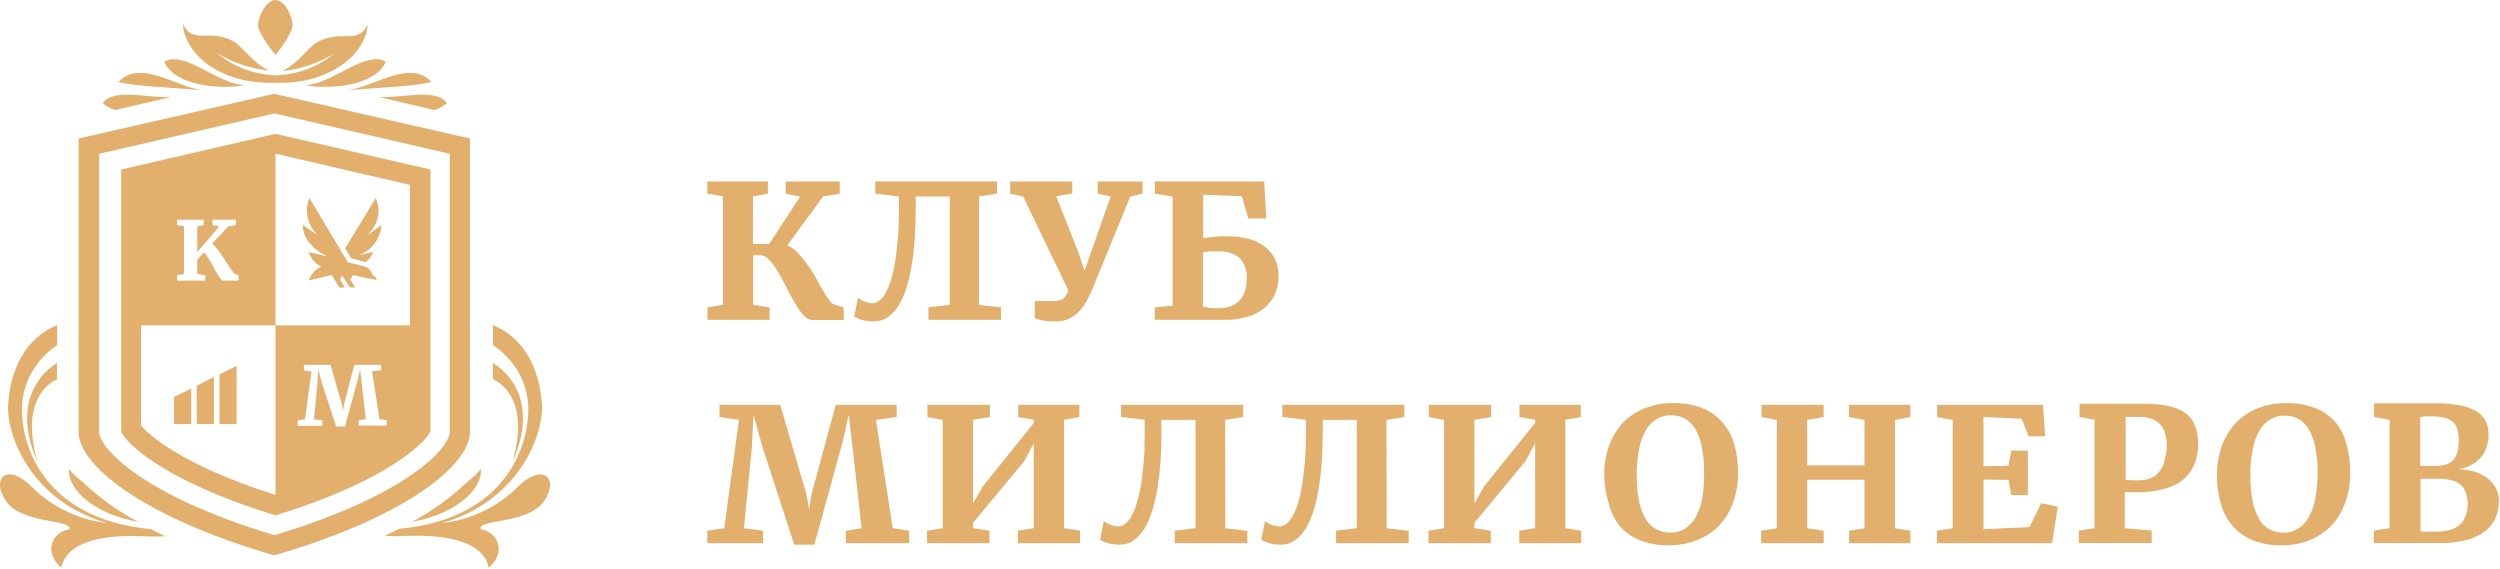 <?xml version="1.0" encoding="UTF-8"?> <svg xmlns="http://www.w3.org/2000/svg" width="303" height="69" viewBox="0 0 303 69" fill="none"> <path fill-rule="evenodd" clip-rule="evenodd" d="M59.227 68.791C61.445 66.96 60.323 64.433 58.279 64.155C57.745 62.892 63.902 63.548 65.879 60.82C67.856 58.091 65.879 55.766 62.473 59.278C60.083 61.56 56.948 63.011 53.577 63.397C62.927 60.718 65.919 52.645 65.679 48.982C65.412 45.065 63.795 41.06 59.748 39.405V41.831C60.999 42.66 62.034 43.746 62.775 45.009C63.515 46.273 63.942 47.678 64.023 49.121C64.223 53.239 61.952 62.841 48.354 64.092C47.793 64.382 47.219 64.673 46.631 64.951C47.476 64.997 48.324 64.997 49.169 64.951C52.375 64.837 58.479 65.014 59.227 68.791Z" fill="url(#paint0_linear_11_741)"></path> <path fill-rule="evenodd" clip-rule="evenodd" d="M62.153 55.867C64.824 49.904 62.741 45.861 59.749 43.991V45.949C62.033 47.061 63.796 50.081 62.153 55.867Z" fill="url(#paint1_linear_11_741)"></path> <path fill-rule="evenodd" clip-rule="evenodd" d="M49.944 63.245C55.087 62.322 58.44 59.455 58.293 56.827C57.796 57.427 57.227 57.969 56.596 58.444C54.626 60.329 52.387 61.945 49.944 63.245Z" fill="url(#paint2_linear_11_741)"></path> <path fill-rule="evenodd" clip-rule="evenodd" d="M8.389 64.155C6.345 64.433 5.21 66.96 7.441 68.791C8.189 65.001 14.293 64.837 17.485 65.001C18.335 65.048 19.187 65.048 20.037 65.001C19.436 64.723 18.875 64.433 18.314 64.142C4.702 62.841 2.445 53.239 2.672 49.121C2.753 47.68 3.179 46.275 3.917 45.013C4.655 43.75 5.686 42.662 6.933 41.831V39.405C2.872 41.06 1.256 45.065 0.989 48.982C0.749 52.645 3.66 60.718 13.011 63.397C9.644 63.009 6.514 61.558 4.128 59.278C0.749 55.728 -1.175 58.116 0.789 60.82C2.752 63.523 8.923 62.942 8.389 64.155Z" fill="url(#paint3_linear_11_741)"></path> <path fill-rule="evenodd" clip-rule="evenodd" d="M6.907 45.949V43.991C3.928 45.861 1.858 49.904 4.502 55.867C2.873 50.081 4.636 47.061 6.907 45.949Z" fill="url(#paint4_linear_11_741)"></path> <path fill-rule="evenodd" clip-rule="evenodd" d="M16.724 63.245C14.275 61.942 12.028 60.327 10.045 58.444C9.424 57.973 8.86 57.44 8.362 56.852C8.215 59.48 11.581 62.322 16.724 63.245Z" fill="url(#paint5_linear_11_741)"></path> <path fill-rule="evenodd" clip-rule="evenodd" d="M35.451 3.045C35.451 1.946 34.502 0 33.394 0C32.285 0 31.283 1.946 31.283 3.045C31.283 4.144 33.394 6.658 33.394 6.658C33.394 6.658 35.451 4.157 35.451 3.045Z" fill="url(#paint6_linear_11_741)"></path> <path fill-rule="evenodd" clip-rule="evenodd" d="M29.654 10.334C26.315 10.17 22.348 6.052 19.903 7.479C21.092 10.284 26.328 10.903 29.654 10.334Z" fill="url(#paint7_linear_11_741)"></path> <path fill-rule="evenodd" clip-rule="evenodd" d="M14.359 9.918C15.895 10.436 21.172 10.65 24.524 10.916C21.238 10.537 17.098 7.138 14.359 9.918Z" fill="url(#paint8_linear_11_741)"></path> <path fill-rule="evenodd" clip-rule="evenodd" d="M29.534 9.703C30.8 9.972 32.098 10.083 33.395 10.031C34.673 10.078 35.953 9.967 37.201 9.703C41.048 8.793 43.506 6.646 44.321 4.22C44.465 3.812 44.545 3.386 44.561 2.956C43.332 5.572 41.355 3.424 38.363 5.167C37.241 5.824 36.173 7.694 34.196 8.616C36.466 8.383 38.646 7.642 40.554 6.456C38.567 8.105 36.037 9.051 33.395 9.134C30.745 9.031 28.215 8.062 26.235 6.393C28.149 7.579 30.332 8.319 32.606 8.553C30.563 7.58 29.494 5.761 28.372 5.054C25.38 3.361 23.403 5.509 22.174 2.893C22.185 3.323 22.262 3.748 22.401 4.157C23.216 6.646 25.687 8.844 29.534 9.703Z" fill="url(#paint9_linear_11_741)"></path> <path fill-rule="evenodd" clip-rule="evenodd" d="M46.752 7.479C44.307 6.052 40.34 10.17 36.987 10.334C40.34 10.903 45.576 10.284 46.752 7.479Z" fill="url(#paint10_linear_11_741)"></path> <path fill-rule="evenodd" clip-rule="evenodd" d="M52.295 9.918C49.624 7.138 45.43 10.537 42.144 10.916C45.497 10.65 50.759 10.436 52.295 9.918Z" fill="url(#paint11_linear_11_741)"></path> <path fill-rule="evenodd" clip-rule="evenodd" d="M20.691 11.775C17.619 11.863 13.812 10.676 12.463 12.495C12.886 12.879 13.398 13.165 13.959 13.329L20.691 11.775Z" fill="url(#paint12_linear_11_741)"></path> <path fill-rule="evenodd" clip-rule="evenodd" d="M45.976 11.775L52.655 13.329C53.216 13.165 53.728 12.879 54.151 12.495C52.855 10.676 49.048 11.863 45.976 11.775Z" fill="url(#paint13_linear_11_741)"></path> <path fill-rule="evenodd" clip-rule="evenodd" d="M33.234 67.313C49.531 62.562 56.957 56.245 56.957 52.354V16.79L33.234 11.37L9.525 16.79V52.354C9.525 56.245 16.938 62.562 33.234 67.313ZM12.023 18.635L33.261 13.745L54.513 18.635V52.354C54.513 54.312 49.17 60.111 33.261 64.862C17.366 60.111 12.023 54.325 12.023 52.354V18.635Z" fill="url(#paint14_linear_11_741)"></path> <path fill-rule="evenodd" clip-rule="evenodd" d="M33.394 62.462C47.285 58.191 51.72 53.403 52.174 52.279V20.543L33.394 16.222L14.693 20.543V52.279C15.014 53.403 19.435 58.191 33.394 62.462ZM36.827 44.888V44.218H40.059L41.395 48.868L41.569 49.765L41.729 48.868L42.944 44.218H46.203V44.863L45.095 45.014L45.99 50.788L46.871 50.927V51.584H43.479V50.927L44.334 50.801L43.853 46.556L43.639 44.736L43.318 46.189L41.809 51.698H40.74L39.044 46.505L38.563 44.787L38.469 46.568L38.056 50.826L39.071 50.952V51.609H36.065V50.952L36.96 50.826L37.748 45.04L36.827 44.888ZM33.394 18.622L49.69 22.413V39.43H33.394V59.986C21.866 56.334 17.979 52.607 17.098 51.597V39.43H33.394V18.648V18.622ZM21.465 27.289V26.632H24.685V27.289L23.91 27.428V30.536L26.581 27.428L25.753 27.289V26.632H28.585V27.289L27.69 27.428L25.713 29.525C25.855 29.639 25.985 29.766 26.101 29.904C26.234 30.069 26.381 30.233 26.515 30.422C26.648 30.612 26.795 30.801 26.929 31.003L27.329 31.622L27.703 32.191L28.037 32.696C28.118 32.82 28.207 32.938 28.305 33.05C28.351 33.122 28.416 33.183 28.491 33.227L28.919 33.353V34.01H27.009C27.009 34.01 26.902 34.01 26.822 33.897C26.733 33.802 26.653 33.7 26.581 33.593C26.501 33.467 26.408 33.328 26.314 33.151L26.007 32.621C25.913 32.431 25.807 32.242 25.7 32.052C25.593 31.863 25.473 31.673 25.366 31.484C25.259 31.294 25.152 31.13 25.045 30.978L24.738 30.574L23.91 31.484V33.214L24.885 33.353V34.01H21.452V33.341L22.294 33.214V27.428L21.465 27.289Z" fill="url(#paint15_linear_11_741)"></path> <path fill-rule="evenodd" clip-rule="evenodd" d="M39.593 31.054L37.402 30.561C37.402 30.561 37.923 31.964 38.951 32.292C38.226 32.656 37.673 33.265 37.402 33.998L40.194 33.328L41.142 34.844H41.797L41.209 33.859L41.476 33.404L42.411 34.844H43.052L42.438 33.859C42.575 33.704 42.683 33.529 42.758 33.341L45.136 33.834L45.657 33.935C45.634 33.799 45.573 33.671 45.478 33.566C45.384 33.462 45.261 33.383 45.123 33.341C45.089 33.091 44.976 32.856 44.8 32.667C44.624 32.478 44.392 32.343 44.134 32.279C43.212 32.027 42.157 31.787 42.157 31.787L37.495 24.004C37.18 24.779 37.114 25.624 37.307 26.434C37.499 27.243 37.942 27.981 38.577 28.553L36.707 27.289C36.707 27.289 36.44 29.437 39.593 31.054Z" fill="url(#paint16_linear_11_741)"></path> <path fill-rule="evenodd" clip-rule="evenodd" d="M44.321 31.787C44.73 31.445 45.043 31.01 45.229 30.523L43.479 30.953C44.255 30.648 44.925 30.143 45.411 29.495C45.898 28.847 46.182 28.083 46.231 27.289L44.347 28.616C45.04 28.068 45.53 27.325 45.746 26.496C45.962 25.667 45.893 24.794 45.549 24.004L41.836 30.107L42.557 31.294L44.321 31.787Z" fill="url(#paint17_linear_11_741)"></path> <path fill-rule="evenodd" clip-rule="evenodd" d="M21.091 48.11V51.395H23.175V47.086L21.091 48.11Z" fill="url(#paint18_linear_11_741)"></path> <path fill-rule="evenodd" clip-rule="evenodd" d="M23.844 46.745V51.394H25.928V45.709L23.844 46.745Z" fill="url(#paint19_linear_11_741)"></path> <path fill-rule="evenodd" clip-rule="evenodd" d="M26.595 51.394H28.679V44.344L26.595 45.38V51.394Z" fill="url(#paint20_linear_11_741)"></path> <path fill-rule="evenodd" clip-rule="evenodd" d="M102.239 37.257L101.144 36.941C100.868 36.809 100.64 36.603 100.489 36.347C100.249 36.019 99.981 35.615 99.701 35.147C99.421 34.68 99.113 34.111 98.846 33.606C98.579 33.1 98.165 32.507 97.804 32.001C97.46 31.51 97.076 31.046 96.656 30.612C96.308 30.244 95.885 29.948 95.413 29.74L99.768 23.802L101.771 23.474V21.995H95.226V23.474L96.976 23.84L93.223 29.563H91.259V23.802L93.062 23.474V21.995H85.729V23.474L87.626 23.802V36.941L85.743 37.257V38.76H93.276V37.27L91.272 36.941V30.94H92.167C92.475 30.952 92.766 31.074 92.982 31.281C93.288 31.543 93.558 31.84 93.784 32.166C94.07 32.573 94.333 32.995 94.572 33.429L95.333 34.857C95.587 35.362 95.827 35.829 96.094 36.297C96.324 36.733 96.582 37.155 96.869 37.56C97.091 37.89 97.356 38.191 97.657 38.457C97.882 38.651 98.169 38.767 98.472 38.786H102.279L102.239 37.257Z" fill="url(#paint21_linear_11_741)"></path> <path fill-rule="evenodd" clip-rule="evenodd" d="M112.524 37.257V38.76H121.327V37.257L118.655 36.954V23.815L120.833 23.474V21.995H106.086V23.474L108.945 23.815V25.078C108.945 26.556 108.945 27.858 108.811 29.007C108.677 30.157 108.597 31.155 108.437 32.027C108.31 32.771 108.127 33.505 107.889 34.225C107.724 34.729 107.505 35.216 107.235 35.678C107.053 35.994 106.803 36.269 106.5 36.486C106.297 36.648 106.044 36.741 105.779 36.752C105.57 36.754 105.363 36.724 105.164 36.663C104.979 36.625 104.8 36.566 104.63 36.486C104.49 36.422 104.356 36.346 104.229 36.259C104.141 36.211 104.06 36.152 103.989 36.082L103.535 38.369C103.869 38.568 104.234 38.717 104.617 38.811C105.054 38.91 105.503 38.957 105.952 38.95C106.556 38.957 107.145 38.77 107.622 38.419C108.176 38.03 108.632 37.529 108.958 36.954C109.363 36.254 109.682 35.512 109.906 34.743C110.171 33.838 110.376 32.918 110.521 31.989C110.681 31.003 110.801 29.955 110.868 28.855C110.935 27.756 110.988 26.657 110.988 25.546V23.815H115.116V36.941L112.524 37.257Z" fill="url(#paint22_linear_11_741)"></path> <path fill-rule="evenodd" clip-rule="evenodd" d="M133.041 23.474L134.617 23.802L132.159 30.776L131.451 32.848L130.77 30.776L128.018 23.789L129.955 23.448V21.995H122.435V23.474L124.011 23.827L129.488 35.198C129.391 35.444 129.271 35.681 129.127 35.905C129.025 36.075 128.872 36.212 128.686 36.297C128.475 36.402 128.243 36.467 128.005 36.486C127.729 36.486 127.368 36.486 126.923 36.486H125.413V38.571C125.578 38.639 125.747 38.694 125.921 38.735L126.549 38.874C126.789 38.874 127.016 38.937 127.27 38.95H127.991C128.582 38.964 129.167 38.834 129.688 38.571C130.151 38.322 130.562 37.997 130.903 37.611C131.248 37.226 131.54 36.801 131.772 36.347C132.012 35.88 132.226 35.425 132.413 34.996L136.981 23.827L138.477 23.448V21.995H133.041V23.474Z" fill="url(#paint23_linear_11_741)"></path> <path fill-rule="evenodd" clip-rule="evenodd" d="M150.512 23.777L151.287 26.48H153.464L153.224 21.995H139.96V23.474L142.124 23.827V37.042L139.96 37.257V38.76H144.729H145.583H146.518H147.413H148.161H148.616C149.481 38.772 150.342 38.652 151.167 38.407C151.896 38.202 152.573 37.858 153.157 37.396C153.731 36.943 154.187 36.373 154.493 35.728C154.814 35.005 154.973 34.226 154.96 33.442C154.968 32.743 154.823 32.05 154.533 31.408C154.25 30.824 153.83 30.31 153.304 29.904C152.731 29.47 152.073 29.148 151.367 28.957C150.524 28.734 149.651 28.628 148.776 28.641C148.495 28.641 148.215 28.641 147.921 28.641L147.093 28.704L146.358 28.792C146.178 28.808 145.999 28.837 145.824 28.881V23.6L150.512 23.777ZM146.612 30.473H147.694C148.615 30.415 149.524 30.695 150.232 31.256C150.862 31.957 151.175 32.865 151.1 33.783C151.104 34.268 151.041 34.752 150.913 35.223C150.793 35.634 150.584 36.017 150.299 36.347C150.006 36.674 149.635 36.929 149.217 37.093C148.701 37.28 148.152 37.37 147.6 37.358C147.234 37.362 146.868 37.341 146.505 37.295C146.266 37.261 146.029 37.21 145.797 37.143V30.561L146.612 30.473Z" fill="url(#paint24_linear_11_741)"></path> <path fill-rule="evenodd" clip-rule="evenodd" d="M106.166 50.889L108.677 50.548V49.07H101.291L98.419 59.657L98.071 61.691L97.671 59.657L94.558 49.07H87.212V50.548L89.563 50.889L87.773 64.028L85.729 64.319V65.835H92.475V64.319L90.164 64.028L91.112 54.363L91.326 50.295L92.421 54.199L96.255 66.012H98.699L102.132 53.542L102.867 50.257L103.348 54.376L104.43 64.028L102.506 64.319V65.835H110.2V64.319L108.196 64.016L106.166 50.889Z" fill="url(#paint25_linear_11_741)"></path> <path fill-rule="evenodd" clip-rule="evenodd" d="M128.967 50.877L130.823 50.548V49.07H123.41V50.548L125.293 50.877V51.268L119.149 58.912L117.933 61.021V50.877L119.977 50.548V49.07H112.403V50.548L114.26 50.889V64.016L112.363 64.319V65.835H119.924V64.319L117.933 64.016V63.359L124.131 55.905L125.293 53.719V64.016L123.37 64.319V65.835H130.89V64.319L128.967 64.016V50.877Z" fill="url(#paint26_linear_11_741)"></path> <path fill-rule="evenodd" clip-rule="evenodd" d="M148.496 50.889L150.673 50.535V49.07H135.873V50.535L138.731 50.877V52.14C138.731 53.605 138.731 54.919 138.611 56.056C138.491 57.193 138.397 58.217 138.237 59.076C138.107 59.819 137.924 60.554 137.69 61.274C137.523 61.784 137.299 62.275 137.022 62.74C136.837 63.049 136.592 63.324 136.3 63.548C136.092 63.707 135.833 63.795 135.566 63.801C135.363 63.8 135.161 63.775 134.965 63.725C134.777 63.677 134.593 63.614 134.417 63.535C134.276 63.477 134.142 63.405 134.016 63.321L133.776 63.144L133.322 65.418C133.656 65.621 134.021 65.774 134.404 65.873C134.841 65.971 135.29 66.018 135.739 66.012C136.343 66.019 136.932 65.832 137.409 65.481C137.956 65.084 138.41 64.585 138.745 64.016C139.141 63.313 139.455 62.572 139.68 61.805C139.949 60.9 140.158 59.98 140.308 59.05C140.455 58.053 140.575 57.017 140.655 55.917C140.735 54.818 140.762 53.719 140.762 52.607V50.889H144.903V64.016L142.378 64.319V65.835H151.181V64.332L148.509 64.028L148.496 50.889Z" fill="url(#paint27_linear_11_741)"></path> <path fill-rule="evenodd" clip-rule="evenodd" d="M168.038 50.889L170.215 50.548V49.07H155.415V50.535L158.273 50.877V52.14C158.273 53.605 158.273 54.919 158.14 56.056C158.006 57.193 157.926 58.217 157.766 59.076C157.635 59.819 157.453 60.554 157.218 61.274C157.057 61.786 156.833 62.278 156.55 62.74C156.373 63.054 156.127 63.33 155.829 63.548C155.624 63.704 155.371 63.793 155.108 63.801C154.9 63.801 154.693 63.776 154.493 63.725C154.309 63.679 154.13 63.616 153.959 63.535C153.814 63.477 153.675 63.405 153.545 63.321L153.318 63.144L152.863 65.418C153.197 65.621 153.562 65.774 153.945 65.873C154.383 65.972 154.832 66.019 155.281 66.012C155.885 66.019 156.474 65.832 156.951 65.481C157.501 65.088 157.956 64.588 158.287 64.016C158.688 63.316 159.002 62.574 159.222 61.805C159.497 60.901 159.707 59.981 159.849 59.05C160.01 58.053 160.13 57.017 160.197 55.917C160.264 54.818 160.317 53.719 160.317 52.607V50.889H164.444V64.016L161.933 64.319V65.835H170.736V64.332L168.064 64.028L168.038 50.889Z" fill="url(#paint28_linear_11_741)"></path> <path fill-rule="evenodd" clip-rule="evenodd" d="M189.717 50.877L191.587 50.548V49.07H184.16V50.548L186.057 50.877V51.268L179.899 58.912L178.697 61.021V50.877L180.727 50.548V49.07H173.167V50.548L175.023 50.889V64.016L173.127 64.319V65.835H180.687V64.319L178.697 64.016V63.359L184.881 55.905L186.057 53.719V64.016L184.133 64.319V65.835H191.64V64.319L189.717 64.016V50.877Z" fill="url(#paint29_linear_11_741)"></path> <path fill-rule="evenodd" clip-rule="evenodd" d="M208.725 51.141C208.069 50.396 207.229 49.815 206.28 49.448C205.158 49.031 203.96 48.83 202.754 48.855C201.591 48.844 200.437 49.054 199.361 49.474C198.341 49.871 197.428 50.48 196.69 51.255C195.949 52.066 195.382 53.006 195.02 54.022C194.61 55.186 194.411 56.408 194.432 57.635C194.452 58.826 194.65 60.009 195.02 61.147C195.264 62.114 195.719 63.022 196.356 63.813C197.025 64.556 197.872 65.137 198.827 65.506C199.947 65.929 201.148 66.126 202.353 66.087C203.505 66.089 204.646 65.869 205.706 65.443C206.725 65.05 207.638 64.445 208.378 63.674C209.123 62.864 209.695 61.924 210.061 60.907C210.465 59.742 210.663 58.521 210.648 57.294C210.661 56.113 210.504 54.935 210.181 53.794C209.9 52.822 209.404 51.918 208.725 51.141ZM206.294 60.49C206.147 61.279 205.872 62.042 205.479 62.752C205.16 63.304 204.701 63.773 204.143 64.116C203.641 64.408 203.063 64.562 202.474 64.558C201.886 64.57 201.305 64.435 200.791 64.167C200.228 63.873 199.765 63.435 199.455 62.903C199.067 62.228 198.797 61.499 198.653 60.743C198.452 59.701 198.358 58.644 198.373 57.585C198.357 56.513 198.455 55.442 198.667 54.388C198.807 53.598 199.082 52.834 199.481 52.127C199.792 51.572 200.253 51.105 200.817 50.775C201.325 50.475 201.915 50.321 202.514 50.333C203.101 50.321 203.682 50.456 204.197 50.724C204.729 51.033 205.167 51.469 205.466 51.988C205.847 52.664 206.113 53.393 206.254 54.148C206.456 55.181 206.55 56.231 206.534 57.281C206.562 58.356 206.482 59.43 206.294 60.49Z" fill="url(#paint30_linear_11_741)"></path> <path fill-rule="evenodd" clip-rule="evenodd" d="M224.099 50.548L225.983 50.889V56.397H219.037V50.889L221.027 50.548V49.07H213.494V50.548L215.35 50.889V64.028L213.453 64.319V65.835H221.027V64.319L219.037 64.028V58.141H225.983V64.028L224.113 64.319V65.835H231.539V64.319L229.669 64.028V50.889L231.539 50.548V49.07H224.099V50.548Z" fill="url(#paint31_linear_11_741)"></path> <path fill-rule="evenodd" clip-rule="evenodd" d="M245.964 63.889L240.394 64.142V58.116L243.427 58.166L243.774 60.011H245.777V54.603H243.774L243.427 56.461L240.394 56.498V50.535L245.029 50.75L245.871 52.885H247.875L247.607 49.07H234.784V50.548L236.668 50.889V64.028L234.758 64.319V65.835H248.716L249.397 61.413L247.407 60.983L245.964 63.889Z" fill="url(#paint32_linear_11_741)"></path> <path fill-rule="evenodd" clip-rule="evenodd" d="M265.012 50.169C264.432 49.725 263.751 49.414 263.022 49.26C262.035 49.03 261.02 48.919 260.003 48.931H258.668C258.294 48.931 257.96 48.931 257.652 48.931H256.731H255.729H252.042V50.535L253.859 50.877V64.016L251.949 64.306V65.822H260.778V64.306L257.519 64.016V59.657H257.759H258.147H258.641H259.202C260.209 59.669 261.213 59.541 262.181 59.278C263.015 59.09 263.798 58.737 264.478 58.242C265.104 57.745 265.594 57.112 265.907 56.398C266.258 55.597 266.431 54.737 266.415 53.871C266.426 53.143 266.313 52.417 266.081 51.723C265.878 51.124 265.509 50.587 265.012 50.169ZM262.341 55.955C262.196 56.441 261.946 56.893 261.606 57.282C261.323 57.606 260.954 57.854 260.538 58.002C260.14 58.142 259.72 58.215 259.295 58.217H258.294C258.068 58.21 257.844 58.18 257.626 58.128V50.535H257.96H258.32H258.774H259.322C261.526 50.535 262.621 51.711 262.621 54.06C262.605 54.704 262.492 55.342 262.287 55.955H262.341Z" fill="url(#paint33_linear_11_741)"></path> <path fill-rule="evenodd" clip-rule="evenodd" d="M283.031 51.142C282.375 50.397 281.536 49.815 280.587 49.449C279.46 49.03 278.257 48.828 277.047 48.855C275.884 48.845 274.73 49.056 273.654 49.474C272.636 49.873 271.723 50.482 270.983 51.255C270.237 52.066 269.666 53.005 269.3 54.022C268.885 55.186 268.681 56.407 268.699 57.635C268.688 58.822 268.855 60.005 269.193 61.148C269.473 62.124 269.969 63.032 270.649 63.813C271.318 64.556 272.165 65.137 273.12 65.506C274.24 65.929 275.441 66.127 276.647 66.087C277.799 66.089 278.939 65.87 279.999 65.443C280.983 65.035 281.862 64.432 282.577 63.674C283.323 62.867 283.891 61.926 284.247 60.907C284.662 59.744 284.865 58.522 284.848 57.294C284.861 56.113 284.704 54.936 284.38 53.795C284.137 52.829 283.677 51.924 283.031 51.142ZM280.6 60.491C280.454 61.28 280.179 62.042 279.786 62.752C279.467 63.305 279.008 63.774 278.45 64.117C277.948 64.409 277.369 64.562 276.78 64.559C276.178 64.575 275.583 64.432 275.061 64.147C274.54 63.861 274.113 63.444 273.828 62.941C273.44 62.267 273.17 61.537 273.027 60.781C272.825 59.739 272.731 58.682 272.746 57.623C272.73 56.551 272.828 55.48 273.04 54.426C273.18 53.636 273.456 52.872 273.855 52.165C274.162 51.608 274.623 51.14 275.191 50.813C275.693 50.512 276.279 50.358 276.874 50.371C277.461 50.361 278.041 50.496 278.557 50.763C279.089 51.068 279.523 51.505 279.812 52.026C280.204 52.699 280.475 53.429 280.614 54.186C280.816 55.219 280.91 56.269 280.894 57.319C280.902 58.383 280.804 59.445 280.6 60.491Z" fill="url(#paint34_linear_11_741)"></path> <path fill-rule="evenodd" clip-rule="evenodd" d="M302.521 59.19C302.261 58.7 301.892 58.269 301.439 57.926C300.958 57.577 300.416 57.311 299.836 57.143C299.203 56.964 298.546 56.87 297.886 56.865C298.406 56.793 298.911 56.644 299.382 56.423C299.819 56.213 300.212 55.93 300.544 55.589C300.887 55.218 301.155 54.789 301.332 54.326C301.528 53.794 301.623 53.234 301.613 52.671C301.623 52.086 301.491 51.506 301.225 50.978C300.963 50.486 300.554 50.078 300.05 49.803C299.428 49.457 298.744 49.222 298.033 49.108C297.081 48.945 296.115 48.869 295.148 48.88H294.253H293.384H292.476H291.421H287.734V50.536L289.618 50.877V64.016L287.707 64.306V65.823H292.703H293.758H294.68C294.974 65.823 295.268 65.823 295.588 65.823C296.785 65.854 297.979 65.709 299.128 65.393C299.952 65.17 300.714 64.777 301.359 64.243C301.893 63.795 302.298 63.226 302.534 62.588C302.76 61.966 302.872 61.313 302.868 60.655C302.865 60.149 302.747 59.649 302.521 59.19ZM293.331 50.536L293.959 50.472C294.274 50.453 294.591 50.453 294.907 50.472C295.399 50.463 295.89 50.523 296.363 50.649C296.726 50.739 297.058 50.917 297.325 51.167C297.575 51.408 297.751 51.71 297.832 52.039C297.947 52.451 298.001 52.876 297.993 53.302C298.002 53.765 297.957 54.226 297.859 54.679C297.783 55.032 297.633 55.367 297.418 55.665C297.201 55.927 296.916 56.132 296.59 56.259C296.193 56.4 295.772 56.469 295.348 56.461H294.306H293.758C293.616 56.476 293.473 56.476 293.331 56.461V50.536ZM298.821 62.538C298.698 62.932 298.468 63.29 298.153 63.574C297.806 63.878 297.39 64.103 296.937 64.231C296.373 64.381 295.787 64.449 295.201 64.433H294.667H294.146C293.99 64.447 293.834 64.447 293.678 64.433C293.57 64.424 293.466 64.394 293.371 64.344V58.027H293.758H295.481C296.035 58.02 296.587 58.079 297.124 58.204C297.54 58.302 297.925 58.492 298.246 58.76C298.542 59.042 298.758 59.389 298.874 59.771C299.03 60.254 299.102 60.757 299.088 61.262C299.066 61.693 298.976 62.119 298.821 62.525V62.538Z" fill="url(#paint35_linear_11_741)"></path> <defs> <linearGradient id="paint0_linear_11_741" x1="48.398" y1="52.078" x2="66.512" y2="52.571" gradientUnits="userSpaceOnUse"> <stop stop-color="#E2AF6D"></stop> <stop offset="1" stop-color="#E2AF6D"></stop> </linearGradient> <linearGradient id="paint1_linear_11_741" x1="60.069" y1="49.112" x2="63.357" y2="49.153" gradientUnits="userSpaceOnUse"> <stop stop-color="#E2AF6D"></stop> <stop offset="1" stop-color="#E2AF6D"></stop> </linearGradient> <linearGradient id="paint2_linear_11_741" x1="50.681" y1="59.594" x2="58.219" y2="59.986" gradientUnits="userSpaceOnUse"> <stop stop-color="#E2AF6D"></stop> <stop offset="1" stop-color="#E2AF6D"></stop> </linearGradient> <linearGradient id="paint3_linear_11_741" x1="1.767" y1="52.078" x2="19.883" y2="52.571" gradientUnits="userSpaceOnUse"> <stop stop-color="#E2AF6D"></stop> <stop offset="1" stop-color="#E2AF6D"></stop> </linearGradient> <linearGradient id="paint4_linear_11_741" x1="3.606" y1="49.112" x2="6.881" y2="49.152" gradientUnits="userSpaceOnUse"> <stop stop-color="#E2AF6D"></stop> <stop offset="1" stop-color="#E2AF6D"></stop> </linearGradient> <linearGradient id="paint5_linear_11_741" x1="9.096" y1="59.609" x2="16.645" y2="60.004" gradientUnits="userSpaceOnUse"> <stop stop-color="#E2AF6D"></stop> <stop offset="1" stop-color="#E2AF6D"></stop> </linearGradient> <linearGradient id="paint6_linear_11_741" x1="31.651" y1="2.871" x2="35.419" y2="2.965" gradientUnits="userSpaceOnUse"> <stop stop-color="#E2AF6D"></stop> <stop offset="1" stop-color="#E2AF6D"></stop> </linearGradient> <linearGradient id="paint7_linear_11_741" x1="20.763" y1="8.623" x2="29.468" y2="9.635" gradientUnits="userSpaceOnUse"> <stop stop-color="#E2AF6D"></stop> <stop offset="1" stop-color="#E2AF6D"></stop> </linearGradient> <linearGradient id="paint8_linear_11_741" x1="15.256" y1="9.732" x2="24.116" y2="11.46" gradientUnits="userSpaceOnUse"> <stop stop-color="#E2AF6D"></stop> <stop offset="1" stop-color="#E2AF6D"></stop> </linearGradient> <linearGradient id="paint9_linear_11_741" x1="24.149" y1="5.977" x2="44.093" y2="8.471" gradientUnits="userSpaceOnUse"> <stop stop-color="#E2AF6D"></stop> <stop offset="1" stop-color="#E2AF6D"></stop> </linearGradient> <linearGradient id="paint10_linear_11_741" x1="37.849" y1="8.623" x2="46.565" y2="9.638" gradientUnits="userSpaceOnUse"> <stop stop-color="#E2AF6D"></stop> <stop offset="1" stop-color="#E2AF6D"></stop> </linearGradient> <linearGradient id="paint11_linear_11_741" x1="43.039" y1="9.732" x2="51.889" y2="11.455" gradientUnits="userSpaceOnUse"> <stop stop-color="#E2AF6D"></stop> <stop offset="1" stop-color="#E2AF6D"></stop> </linearGradient> <linearGradient id="paint12_linear_11_741" x1="13.188" y1="12.274" x2="20.406" y2="13.554" gradientUnits="userSpaceOnUse"> <stop stop-color="#E2AF6D"></stop> <stop offset="1" stop-color="#E2AF6D"></stop> </linearGradient> <linearGradient id="paint13_linear_11_741" x1="46.697" y1="12.274" x2="53.871" y2="13.538" gradientUnits="userSpaceOnUse"> <stop stop-color="#E2AF6D"></stop> <stop offset="1" stop-color="#E2AF6D"></stop> </linearGradient> <linearGradient id="paint14_linear_11_741" x1="13.709" y1="35.495" x2="56.577" y2="36.947" gradientUnits="userSpaceOnUse"> <stop stop-color="#E2AF6D"></stop> <stop offset="1" stop-color="#E2AF6D"></stop> </linearGradient> <linearGradient id="paint15_linear_11_741" x1="17.999" y1="36.162" x2="51.877" y2="37.259" gradientUnits="userSpaceOnUse"> <stop stop-color="#E2AF6D"></stop> <stop offset="1" stop-color="#E2AF6D"></stop> </linearGradient> <linearGradient id="paint16_linear_11_741" x1="37.492" y1="28.679" x2="45.585" y2="28.946" gradientUnits="userSpaceOnUse"> <stop stop-color="#E2AF6D"></stop> <stop offset="1" stop-color="#E2AF6D"></stop> </linearGradient> <linearGradient id="paint17_linear_11_741" x1="42.224" y1="27.36" x2="46.198" y2="27.45" gradientUnits="userSpaceOnUse"> <stop stop-color="#E2AF6D"></stop> <stop offset="1" stop-color="#E2AF6D"></stop> </linearGradient> <linearGradient id="paint18_linear_11_741" x1="21.275" y1="48.944" x2="23.16" y2="48.981" gradientUnits="userSpaceOnUse"> <stop stop-color="#E2AF6D"></stop> <stop offset="1" stop-color="#E2AF6D"></stop> </linearGradient> <linearGradient id="paint19_linear_11_741" x1="24.028" y1="48.161" x2="25.913" y2="48.188" gradientUnits="userSpaceOnUse"> <stop stop-color="#E2AF6D"></stop> <stop offset="1" stop-color="#E2AF6D"></stop> </linearGradient> <linearGradient id="paint20_linear_11_741" x1="26.779" y1="47.385" x2="28.664" y2="47.407" gradientUnits="userSpaceOnUse"> <stop stop-color="#E2AF6D"></stop> <stop offset="1" stop-color="#E2AF6D"></stop> </linearGradient> <linearGradient id="paint21_linear_11_741" x1="87.189" y1="29.236" x2="102.14" y2="29.825" gradientUnits="userSpaceOnUse"> <stop stop-color="#E2AF6D"></stop> <stop offset="1" stop-color="#E2AF6D"></stop> </linearGradient> <linearGradient id="paint22_linear_11_741" x1="105.104" y1="29.307" x2="121.174" y2="29.981" gradientUnits="userSpaceOnUse"> <stop stop-color="#E2AF6D"></stop> <stop offset="1" stop-color="#E2AF6D"></stop> </linearGradient> <linearGradient id="paint23_linear_11_741" x1="123.85" y1="29.307" x2="138.344" y2="29.855" gradientUnits="userSpaceOnUse"> <stop stop-color="#E2AF6D"></stop> <stop offset="1" stop-color="#E2AF6D"></stop> </linearGradient> <linearGradient id="paint24_linear_11_741" x1="141.283" y1="29.226" x2="154.839" y2="29.71" gradientUnits="userSpaceOnUse"> <stop stop-color="#E2AF6D"></stop> <stop offset="1" stop-color="#E2AF6D"></stop> </linearGradient> <linearGradient id="paint25_linear_11_741" x1="87.888" y1="56.376" x2="109.956" y2="57.649" gradientUnits="userSpaceOnUse"> <stop stop-color="#E2AF6D"></stop> <stop offset="1" stop-color="#E2AF6D"></stop> </linearGradient> <linearGradient id="paint26_linear_11_741" x1="113.997" y1="56.3" x2="130.728" y2="57.038" gradientUnits="userSpaceOnUse"> <stop stop-color="#E2AF6D"></stop> <stop offset="1" stop-color="#E2AF6D"></stop> </linearGradient> <linearGradient id="paint27_linear_11_741" x1="134.897" y1="56.376" x2="151.027" y2="57.055" gradientUnits="userSpaceOnUse"> <stop stop-color="#E2AF6D"></stop> <stop offset="1" stop-color="#E2AF6D"></stop> </linearGradient> <linearGradient id="paint28_linear_11_741" x1="154.44" y1="56.376" x2="170.582" y2="57.056" gradientUnits="userSpaceOnUse"> <stop stop-color="#E2AF6D"></stop> <stop offset="1" stop-color="#E2AF6D"></stop> </linearGradient> <linearGradient id="paint29_linear_11_741" x1="174.76" y1="56.3" x2="191.478" y2="57.037" gradientUnits="userSpaceOnUse"> <stop stop-color="#E2AF6D"></stop> <stop offset="1" stop-color="#E2AF6D"></stop> </linearGradient> <linearGradient id="paint30_linear_11_741" x1="195.861" y1="56.287" x2="210.515" y2="56.838" gradientUnits="userSpaceOnUse"> <stop stop-color="#E2AF6D"></stop> <stop offset="1" stop-color="#E2AF6D"></stop> </linearGradient> <linearGradient id="paint31_linear_11_741" x1="215.049" y1="56.3" x2="231.383" y2="57.004" gradientUnits="userSpaceOnUse"> <stop stop-color="#E2AF6D"></stop> <stop offset="1" stop-color="#E2AF6D"></stop> </linearGradient> <linearGradient id="paint32_linear_11_741" x1="236.049" y1="56.3" x2="249.279" y2="56.761" gradientUnits="userSpaceOnUse"> <stop stop-color="#E2AF6D"></stop> <stop offset="1" stop-color="#E2AF6D"></stop> </linearGradient> <linearGradient id="paint33_linear_11_741" x1="253.225" y1="56.215" x2="266.3" y2="56.662" gradientUnits="userSpaceOnUse"> <stop stop-color="#E2AF6D"></stop> <stop offset="1" stop-color="#E2AF6D"></stop> </linearGradient> <linearGradient id="paint34_linear_11_741" x1="270.122" y1="56.287" x2="284.716" y2="56.833" gradientUnits="userSpaceOnUse"> <stop stop-color="#E2AF6D"></stop> <stop offset="1" stop-color="#E2AF6D"></stop> </linearGradient> <linearGradient id="paint35_linear_11_741" x1="289.045" y1="56.188" x2="302.745" y2="56.677" gradientUnits="userSpaceOnUse"> <stop stop-color="#E2AF6D"></stop> <stop offset="1" stop-color="#E2AF6D"></stop> </linearGradient> </defs> </svg> 